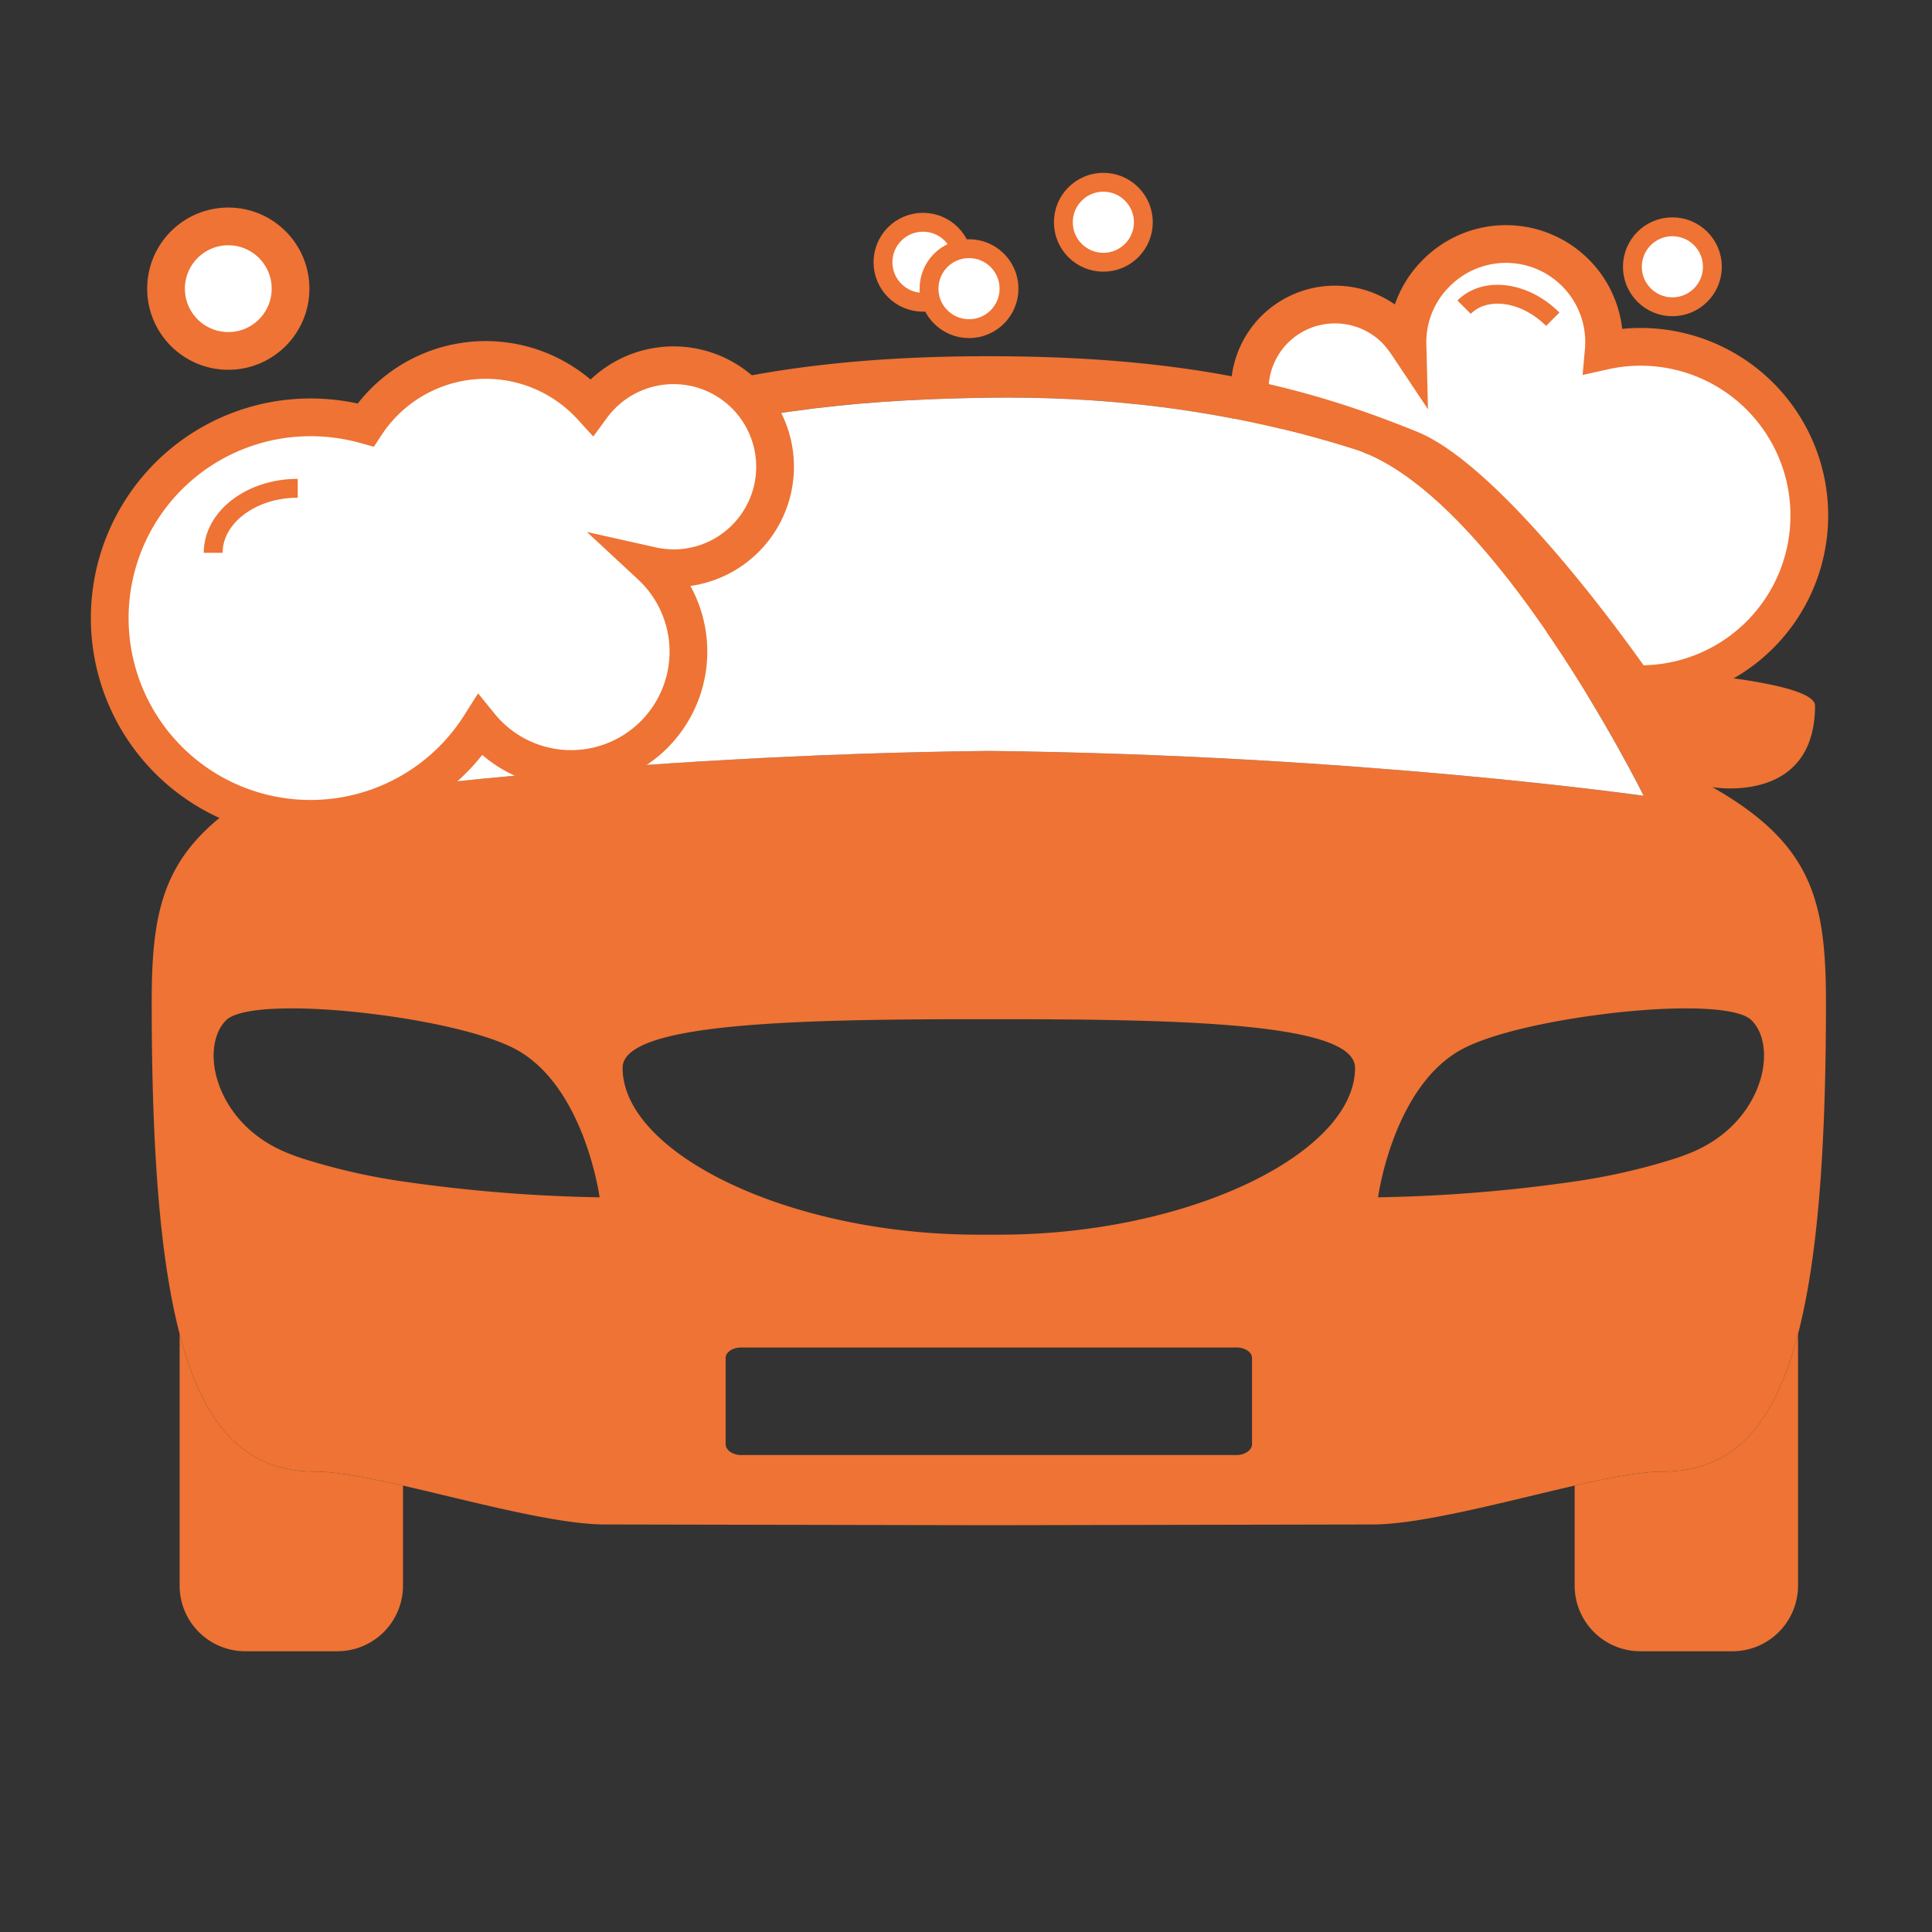 <?xml version="1.0" encoding="UTF-8"?> <svg xmlns="http://www.w3.org/2000/svg" viewBox="0 0 512 512"><rect x="0" y="0" width="512" height="512" fill="#333333" stroke="none"/><path d="M337.8,87.3a22.6,22.6,0,0,0,19.5,38.3,31.8,31.8,0,0,0,38.4,32.7A44.7,44.7,0,1,0,425,93a26,26,0,0,0-44.4-20.6A25.7,25.7,0,0,0,373,91.3a29.5,29.5,0,0,0-3.2-4A22.7,22.7,0,0,0,337.8,87.3Z" fill="#fff" stroke="#ee7334" stroke-miterlimit="10" stroke-width="10"></path><path d="M55.4,373.5c-3.1-5.2-5.7-11.9-7.8-20v66.7A17.4,17.4,0,0,0,65,437.6H89.4a17.4,17.4,0,0,0,17.4-17.4V393.7c-9.3-2.1-17.6-3.7-23-3.7C71.6,390,62.2,385.1,55.4,373.5Z" fill="#ee7334"></path><path d="M468.7,373.5c-6.8,11.6-16.2,16.5-28.4,16.5-5.4,0-13.7,1.6-23,3.7v26.5a17.4,17.4,0,0,0,17.4,17.4h24.4a17.4,17.4,0,0,0,17.4-17.4V353.5C474.4,361.6,471.8,368.3,468.7,373.5Z" fill="#ee7334"></path><path d="M262,270.1h0Z" fill="#ee7334"></path><path d="M262,270.1h0Z" fill="#ee7334"></path><path d="M259.2,327.2h0Z" fill="#ee7334"></path><path d="M259.2,327.2h0Z" fill="#ee7334"></path><path d="M60.5,369.2a44.4,44.4,0,0,0-5.1,4.3A44.4,44.4,0,0,1,60.5,369.2Z" fill="#ee7334"></path><path d="M60.5,369.2a44.4,44.4,0,0,0-5.1,4.3A44.4,44.4,0,0,1,60.5,369.2Z" fill="#ee7334"></path><path d="M60.5,369.2a44.4,44.4,0,0,0-5.1,4.3A44.4,44.4,0,0,1,60.5,369.2Z" fill="#ee7334"></path><path d="M453.8,208.6S481,213.4,481,187c0-6.9-44.6-9.5-44.6-9.5s-36.9-53.4-60.9-63.1c-29.7-12.1-61.4-20-113.5-20h0c-51.5,0-83.8,7.9-113.4,20-24,9.7-60.9,63.1-60.9,63.1S43,180.1,43,187c0,26.4,27.3,21.6,27.3,21.6-26.5,15.1-30.1,30.1-30.1,57.1,0,39.7,2.3,68.2,7.4,87.8,2.1,8.1,4.7,14.8,7.8,20C62.2,385.1,71.6,390,83.8,390c5.4,0,13.7,1.6,23,3.7,18.3,4.2,40.6,10.3,53.5,10.3l101.7.2h0l101.8-.2c12.9,0,35.2-6.1,53.5-10.3,9.3-2.1,17.6-3.7,23-3.7,12.2,0,21.6-4.9,28.4-16.5,3.1-5.2,5.7-11.9,7.8-20,5.1-19.6,7.4-48.1,7.4-87.8C483.9,238.7,480.3,223.7,453.8,208.6Zm10.4,61.8c3.1,3.1,4.1,8.7,2.6,14.7-2,7.8-8,16.1-19,20.5-1.5.6-3.1,1.2-4.8,1.7a165,165,0,0,1-25.7,5.8,408.7,408.7,0,0,1-52.1,4.2s3.9-28.9,21.8-39c7.5-4.2,22.6-7.6,37.6-9.5C442.6,266.5,460.3,266.5,464.2,270.4ZM165.1,119.1c35.3-11.2,68.4-13.3,96.9-13.7s61.7,2.5,97,13.7c37,11.8,76.6,91.8,76.6,91.8S360.2,200.1,262,199h0c-98.1,1.1-173.5,11.9-173.5,11.9S128.1,130.9,165.1,119.1ZM359.1,283c0,22.5-43.8,44.2-94.3,44.2h-5.6c-50.4,0-94.2-21.7-94.2-44.2,0-11.7,43.8-12.9,94.2-12.9h5.6C315.3,270.1,359.1,271.3,359.1,283ZM59.9,270.4c3.9-3.9,21.6-3.9,39.6-1.6,15,1.9,30.1,5.3,37.6,9.5,17.9,10.1,21.8,39,21.8,39a408.7,408.7,0,0,1-52.1-4.2,165,165,0,0,1-25.7-5.8c-1.7-.5-3.3-1.1-4.8-1.7-11-4.4-17-12.7-19-20.5C55.8,279.1,56.8,273.5,59.9,270.4ZM331.8,382.7c0,1.6-1.9,2.9-4.1,2.9H196.4c-2.2,0-4.1-1.3-4.1-2.9V359.9c0-1.6,1.9-2.8,4.1-2.8H327.7c2.2,0,4.1,1.2,4.1,2.8Z" fill="#ee7334"></path><circle cx="60.5" cy="76.5" r="16.5" fill="#fff" stroke="#ee7334" stroke-miterlimit="10" stroke-width="10"></circle><circle cx="292.4" cy="58.9" r="10.6" fill="#fff" stroke="#ee7334" stroke-miterlimit="10" stroke-width="5"></circle><circle cx="244.6" cy="69.5" r="10.6" fill="#fff" stroke="#ee7334" stroke-miterlimit="10" stroke-width="5"></circle><circle cx="256.8" cy="76.5" r="10.6" fill="#fff" stroke="#ee7334" stroke-miterlimit="10" stroke-width="5"></circle><circle cx="443.2" cy="70.7" r="10.6" fill="#fff" stroke="#ee7334" stroke-miterlimit="10" stroke-width="5"></circle><path d="M165.1,119.1c35.3-11.2,68.4-13.3,96.9-13.7s61.7,2.5,97,13.7c37,11.8,76.6,91.8,76.6,91.8S360.2,200.1,262,199h0c-98.1,1.1-173.5,11.9-173.5,11.9S128.1,130.9,165.1,119.1Z" fill="#fff"></path><path d="M205.4,123.7a26.9,26.9,0,0,0-48.6-15.9,38,38,0,0,0-59.9,4.8,54.7,54.7,0,0,0-14.6-2,53.2,53.2,0,1,0,44.9,81.7,31.1,31.1,0,1,0,45.3-42.4,29,29,0,0,0,6,.7A26.9,26.9,0,0,0,205.4,123.7Z" fill="#fff" stroke="#ee7334" stroke-miterlimit="10" stroke-width="10"></path><path d="M78.9,129.4c-12.4,0-22.4,7.7-22.4,17.1" fill="none" stroke="#ee7334" stroke-miterlimit="10" stroke-width="5"></path><path d="M411.5,84.6c-7.4-7.4-17.9-8.8-23.5-3.2" fill="none" stroke="#ee7334" stroke-miterlimit="10" stroke-width="5"></path></svg> 